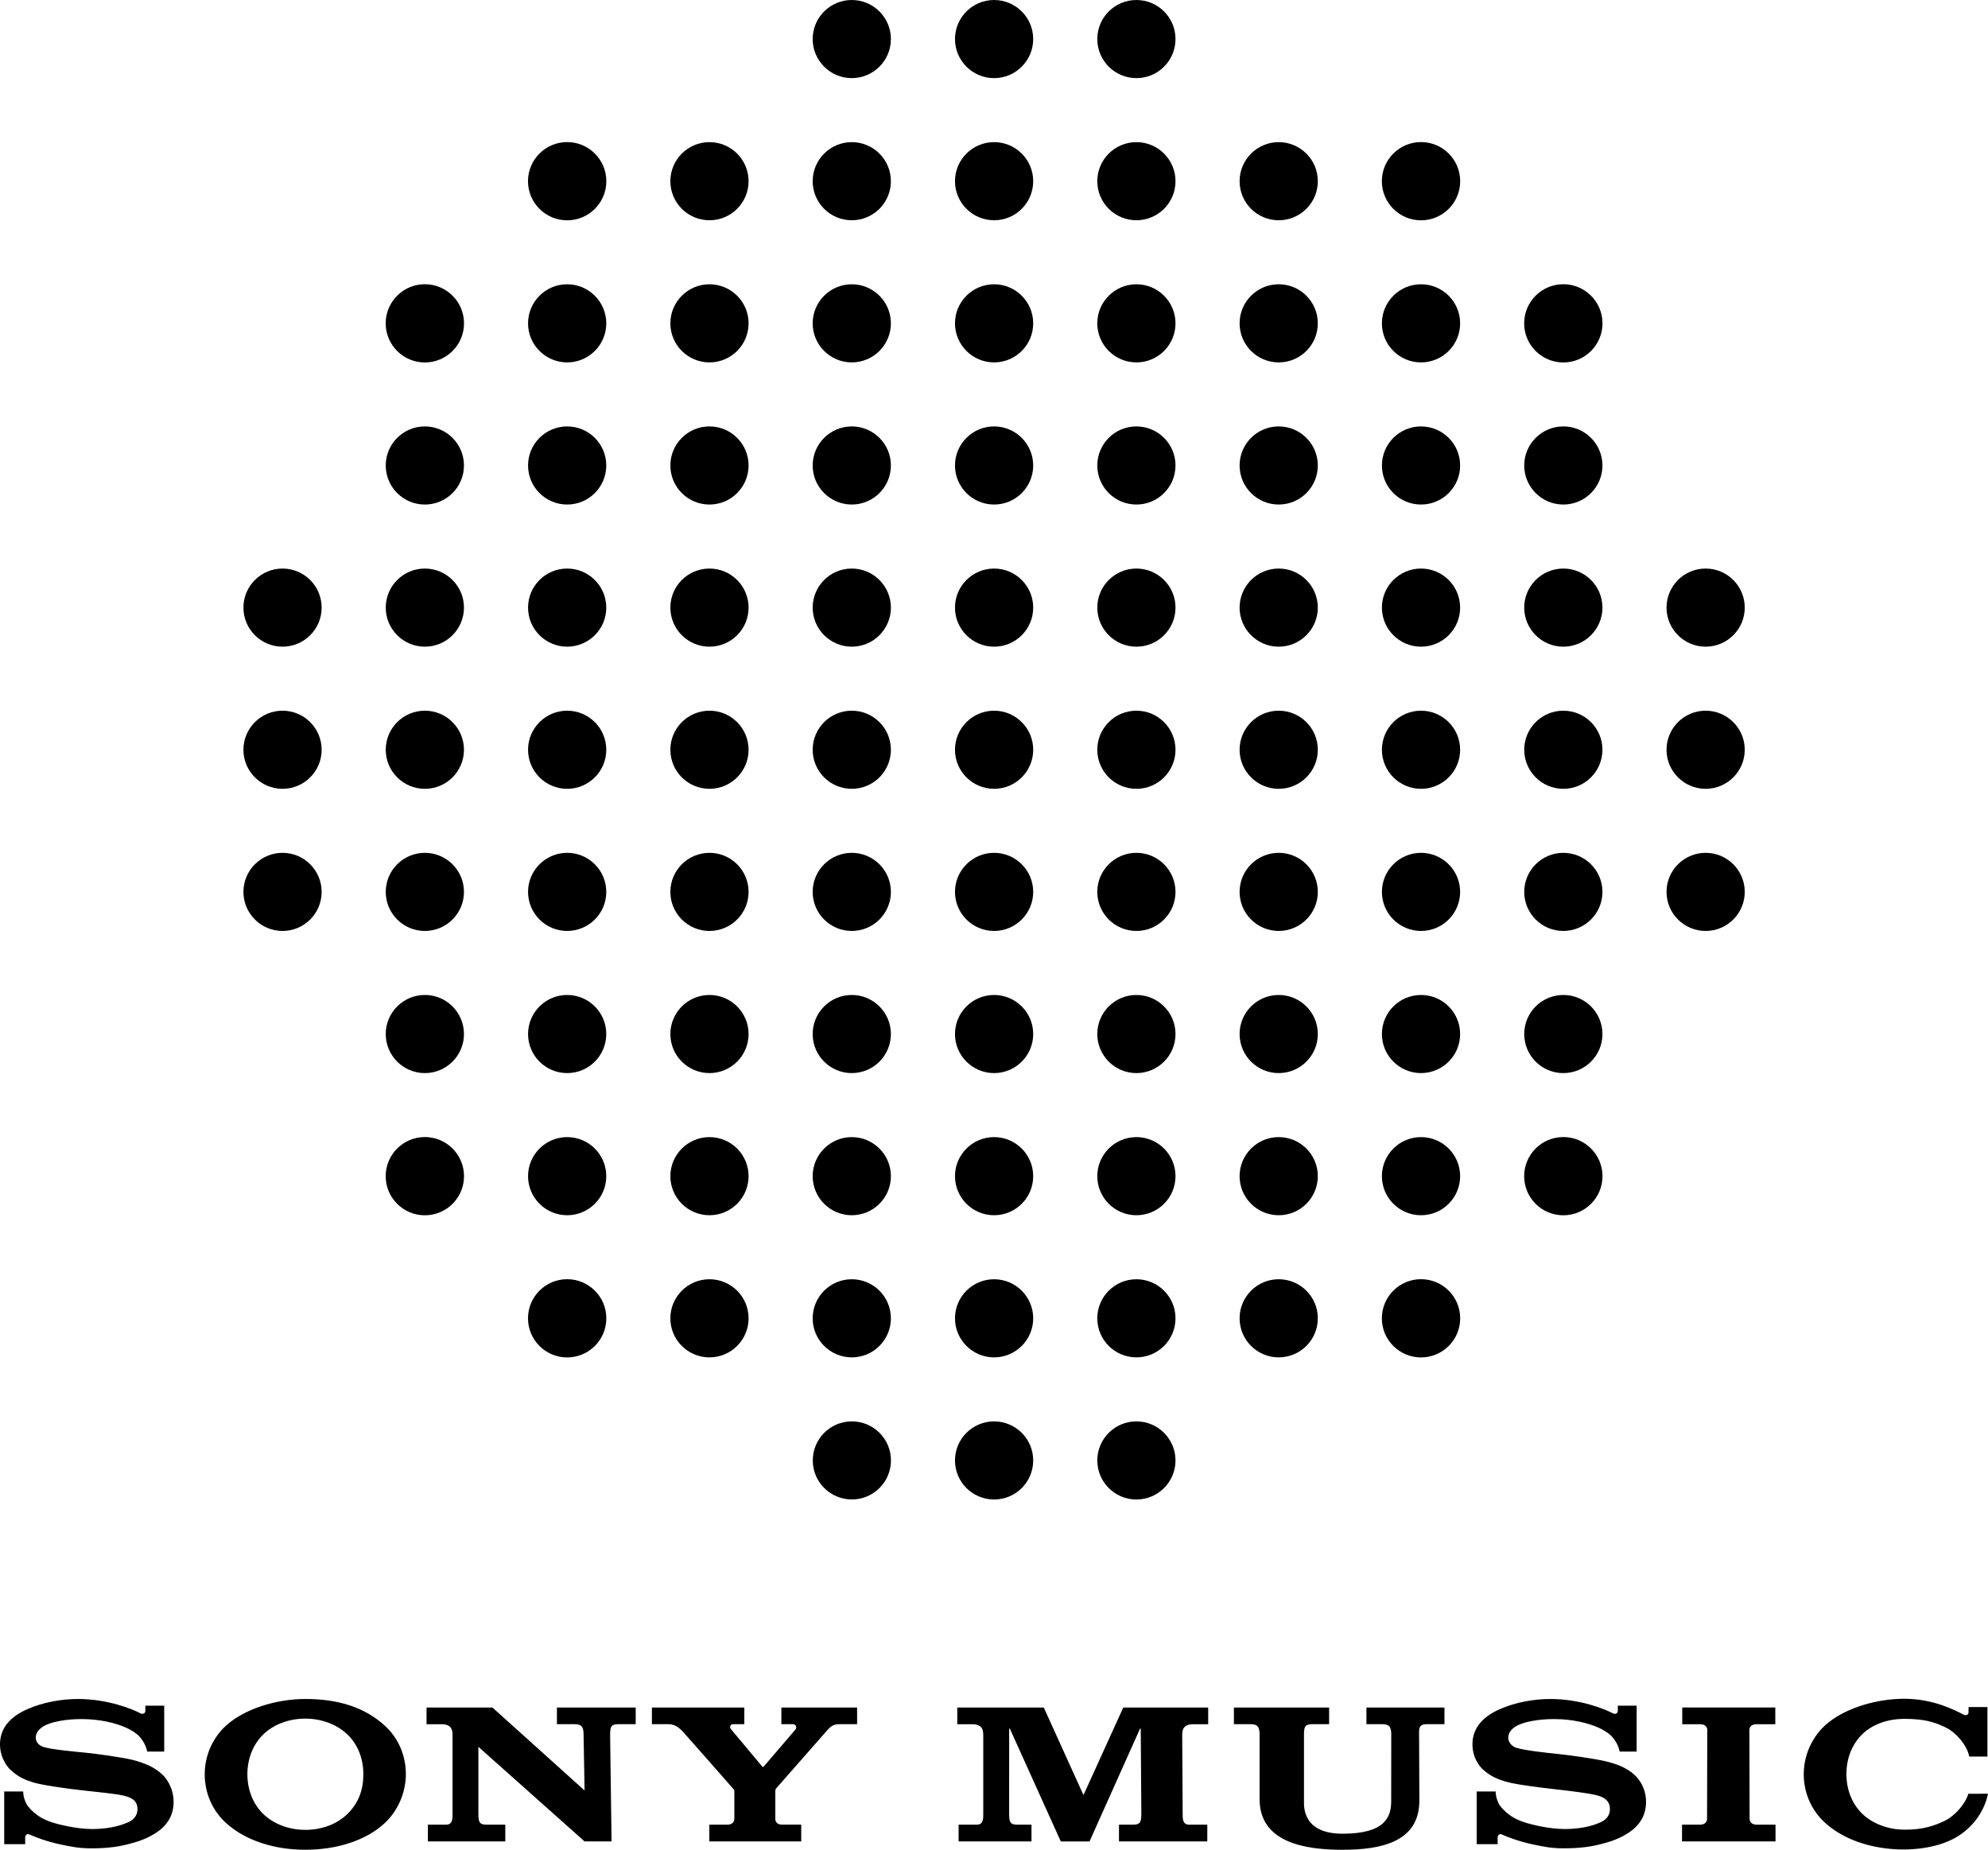 <svg width="303" height="282" viewBox="0 0 303 282" fill="none" xmlns="http://www.w3.org/2000/svg">
<g clip-path="url(#clip0_250_9)">
<path d="M129.824 0C126.534 0 123.863 2.668 123.863 5.955C123.863 9.242 126.534 11.91 129.824 11.91C133.114 11.91 135.785 9.242 135.785 5.955C135.785 2.668 133.114 0 129.824 0ZM151.514 0C148.224 0 145.553 2.668 145.553 5.955C145.553 9.242 148.224 11.91 151.514 11.91C154.803 11.91 157.475 9.242 157.475 5.955C157.475 2.668 154.803 0 151.514 0ZM173.204 0C169.914 0 167.243 2.668 167.243 5.955C167.243 9.242 169.914 11.91 173.204 11.91C176.494 11.91 179.164 9.242 179.164 5.955C179.164 2.668 176.494 0 173.204 0ZM86.444 21.66C83.149 21.66 80.474 24.332 80.474 27.624C80.474 30.916 83.149 33.588 86.444 33.588C89.739 33.588 92.413 30.916 92.413 27.624C92.413 24.332 89.739 21.66 86.444 21.66ZM216.584 21.66C213.289 21.66 210.614 24.332 210.614 27.624C210.614 30.916 213.289 33.588 216.584 33.588C219.879 33.588 222.554 30.916 222.554 27.624C222.554 24.332 219.879 21.66 216.584 21.66ZM108.133 21.669C104.843 21.669 102.172 24.337 102.172 27.624C102.172 30.911 104.843 33.58 108.133 33.58C111.424 33.58 114.095 30.911 114.095 27.624C114.095 24.337 111.424 21.669 108.133 21.669ZM194.894 21.669C191.604 21.669 188.933 24.337 188.933 27.624C188.933 30.911 191.604 33.58 194.894 33.58C198.184 33.58 200.855 30.911 200.855 27.624C200.855 24.337 198.184 21.669 194.894 21.669ZM129.824 21.669C126.534 21.669 123.863 24.337 123.863 27.624C123.863 30.911 126.534 33.579 129.824 33.579C133.114 33.579 135.785 30.911 135.785 27.624C135.785 24.337 133.114 21.669 129.824 21.669ZM151.514 21.669C148.224 21.669 145.553 24.337 145.553 27.624C145.553 30.911 148.224 33.579 151.514 33.579C154.803 33.579 157.475 30.911 157.475 27.624C157.475 24.337 154.803 21.669 151.514 21.669ZM173.204 21.669C169.914 21.669 167.243 24.337 167.243 27.624C167.243 30.911 169.914 33.579 173.204 33.579C176.494 33.579 179.164 30.911 179.164 27.624C179.164 24.337 176.494 21.669 173.204 21.669ZM64.754 43.329C61.459 43.329 58.784 46.002 58.784 49.293C58.784 52.585 61.459 55.257 64.754 55.257C68.049 55.257 70.723 52.585 70.723 49.293C70.723 46.002 68.049 43.329 64.754 43.329ZM238.274 43.329C234.979 43.329 232.304 46.002 232.304 49.293C232.304 52.585 234.979 55.257 238.274 55.257C241.569 55.257 244.244 52.585 244.244 49.293C244.244 46.002 241.569 43.329 238.274 43.329ZM86.444 43.337C83.154 43.337 80.482 46.006 80.482 49.293C80.482 52.58 83.154 55.249 86.444 55.249C89.734 55.249 92.406 52.58 92.406 49.293C92.406 46.006 89.734 43.337 86.444 43.337ZM216.584 43.337C213.294 43.337 210.622 46.006 210.622 49.293C210.622 52.58 213.294 55.249 216.584 55.249C219.874 55.249 222.546 52.58 222.546 49.293C222.546 46.006 219.874 43.337 216.584 43.337ZM108.133 43.338C104.844 43.338 102.173 46.007 102.173 49.294C102.173 52.58 104.844 55.248 108.133 55.248C111.423 55.248 114.095 52.58 114.095 49.294C114.095 46.007 111.423 43.338 108.133 43.338ZM129.824 43.338C126.534 43.338 123.863 46.007 123.863 49.294C123.863 52.58 126.534 55.248 129.824 55.248C133.114 55.248 135.785 52.58 135.785 49.294C135.785 46.007 133.114 43.338 129.824 43.338ZM151.514 43.338C148.224 43.338 145.553 46.007 145.553 49.294C145.553 52.58 148.224 55.248 151.514 55.248C154.803 55.248 157.475 52.58 157.475 49.294C157.475 46.007 154.803 43.338 151.514 43.338ZM173.204 43.338C169.914 43.338 167.243 46.007 167.243 49.294C167.243 52.58 169.914 55.248 173.204 55.248C176.494 55.248 179.164 52.58 179.164 49.294C179.164 46.007 176.494 43.338 173.204 43.338ZM194.894 43.338C191.604 43.338 188.933 46.007 188.933 49.294C188.933 52.58 191.604 55.248 194.894 55.248C198.184 55.248 200.855 52.58 200.855 49.294C200.855 46.007 198.184 43.338 194.894 43.338ZM64.754 65.007C61.464 65.007 58.792 67.675 58.792 70.962C58.792 74.249 61.464 76.918 64.754 76.918C68.044 76.918 70.715 74.249 70.715 70.962C70.715 67.675 68.044 65.007 64.754 65.007ZM238.274 65.007C234.984 65.007 232.313 67.675 232.313 70.962C232.313 74.249 234.984 76.918 238.274 76.918C241.564 76.918 244.236 74.249 244.236 70.962C244.236 67.675 241.564 65.007 238.274 65.007ZM86.444 65.007C83.154 65.007 80.483 67.675 80.483 70.962C80.483 74.249 83.154 76.917 86.444 76.917C89.734 76.917 92.405 74.249 92.405 70.962C92.405 67.675 89.734 65.007 86.444 65.007ZM108.133 65.007C104.844 65.007 102.173 67.675 102.173 70.962C102.173 74.249 104.844 76.917 108.133 76.917C111.423 76.917 114.095 74.249 114.095 70.962C114.095 67.675 111.423 65.007 108.133 65.007ZM129.824 65.007C126.534 65.007 123.863 67.675 123.863 70.962C123.863 74.249 126.534 76.917 129.824 76.917C133.114 76.917 135.785 74.249 135.785 70.962C135.785 67.675 133.114 65.007 129.824 65.007ZM151.514 65.007C148.224 65.007 145.553 67.675 145.553 70.962C145.553 74.249 148.224 76.917 151.514 76.917C154.803 76.917 157.475 74.249 157.475 70.962C157.475 67.675 154.803 65.007 151.514 65.007ZM173.204 65.007C169.914 65.007 167.243 67.675 167.243 70.962C167.243 74.249 169.914 76.917 173.204 76.917C176.494 76.917 179.164 74.249 179.164 70.962C179.164 67.675 176.494 65.007 173.204 65.007ZM194.894 65.007C191.604 65.007 188.933 67.675 188.933 70.962C188.933 74.249 191.604 76.917 194.894 76.917C198.184 76.917 200.855 74.249 200.855 70.962C200.855 67.675 198.184 65.007 194.894 65.007ZM216.584 65.007C213.294 65.007 210.623 67.675 210.623 70.962C210.623 74.249 213.294 76.917 216.584 76.917C219.874 76.917 222.545 74.249 222.545 70.962C222.545 67.675 219.874 65.007 216.584 65.007ZM43.064 86.676C39.774 86.676 37.102 89.344 37.102 92.631C37.102 95.918 39.774 98.586 43.064 98.586C46.353 98.586 49.024 95.918 49.024 92.631C49.024 89.344 46.353 86.676 43.064 86.676ZM64.754 86.676C61.464 86.676 58.793 89.344 58.793 92.631C58.793 95.918 61.464 98.586 64.754 98.586C68.044 98.586 70.715 95.918 70.715 92.631C70.715 89.344 68.044 86.676 64.754 86.676ZM86.444 86.676C83.154 86.676 80.483 89.344 80.483 92.631C80.483 95.918 83.154 98.586 86.444 98.586C89.734 98.586 92.405 95.918 92.405 92.631C92.405 89.344 89.734 86.676 86.444 86.676ZM108.133 86.676C104.844 86.676 102.173 89.344 102.173 92.631C102.173 95.918 104.844 98.586 108.133 98.586C111.423 98.586 114.095 95.918 114.095 92.631C114.095 89.344 111.423 86.676 108.133 86.676ZM129.824 86.676C126.534 86.676 123.863 89.344 123.863 92.631C123.863 95.918 126.534 98.586 129.824 98.586C133.114 98.586 135.785 95.918 135.785 92.631C135.785 89.344 133.114 86.676 129.824 86.676ZM151.514 86.676C148.224 86.676 145.553 89.344 145.553 92.631C145.553 95.918 148.224 98.586 151.514 98.586C154.803 98.586 157.475 95.918 157.475 92.631C157.475 89.344 154.803 86.676 151.514 86.676ZM173.204 86.676C169.914 86.676 167.243 89.344 167.243 92.631C167.243 95.918 169.914 98.586 173.204 98.586C176.494 98.586 179.164 95.918 179.164 92.631C179.164 89.344 176.494 86.676 173.204 86.676ZM194.894 86.676C191.604 86.676 188.933 89.344 188.933 92.631C188.933 95.918 191.604 98.586 194.894 98.586C198.184 98.586 200.855 95.918 200.855 92.631C200.855 89.344 198.184 86.676 194.894 86.676ZM216.584 86.676C213.294 86.676 210.623 89.344 210.623 92.631C210.623 95.918 213.294 98.586 216.584 98.586C219.874 98.586 222.545 95.918 222.545 92.631C222.545 89.344 219.874 86.676 216.584 86.676ZM238.274 86.676C234.984 86.676 232.313 89.344 232.313 92.631C232.313 95.918 234.984 98.586 238.274 98.586C241.564 98.586 244.235 95.918 244.235 92.631C244.235 89.344 241.564 86.676 238.274 86.676ZM259.964 86.676C256.674 86.676 254.003 89.344 254.003 92.631C254.003 95.918 256.674 98.586 259.964 98.586C263.254 98.586 265.925 95.918 265.925 92.631C265.925 89.344 263.254 86.676 259.964 86.676ZM43.064 108.345C39.774 108.345 37.102 111.014 37.102 114.3C37.102 117.587 39.774 120.256 43.064 120.256C46.353 120.256 49.024 117.587 49.024 114.3C49.024 111.014 46.353 108.345 43.064 108.345ZM64.754 108.345C61.464 108.345 58.793 111.014 58.793 114.3C58.793 117.587 61.464 120.256 64.754 120.256C68.044 120.256 70.715 117.587 70.715 114.3C70.715 111.014 68.044 108.345 64.754 108.345ZM86.444 108.345C83.154 108.345 80.483 111.014 80.483 114.3C80.483 117.587 83.154 120.256 86.444 120.256C89.734 120.256 92.405 117.587 92.405 114.3C92.405 111.014 89.734 108.345 86.444 108.345ZM108.133 108.345C104.844 108.345 102.173 111.014 102.173 114.3C102.173 117.587 104.844 120.256 108.133 120.256C111.423 120.256 114.095 117.587 114.095 114.3C114.095 111.014 111.423 108.345 108.133 108.345ZM129.824 108.345C126.534 108.345 123.863 111.014 123.863 114.3C123.863 117.587 126.534 120.256 129.824 120.256C133.114 120.256 135.785 117.587 135.785 114.3C135.785 111.014 133.114 108.345 129.824 108.345ZM151.514 108.345C148.224 108.345 145.553 111.014 145.553 114.3C145.553 117.587 148.224 120.256 151.514 120.256C154.803 120.256 157.475 117.587 157.475 114.3C157.475 111.014 154.803 108.345 151.514 108.345ZM173.204 108.345C169.914 108.345 167.243 111.014 167.243 114.3C167.243 117.587 169.914 120.256 173.204 120.256C176.494 120.256 179.164 117.587 179.164 114.3C179.164 111.014 176.494 108.345 173.204 108.345ZM194.894 108.345C191.604 108.345 188.933 111.014 188.933 114.3C188.933 117.587 191.604 120.256 194.894 120.256C198.184 120.256 200.855 117.587 200.855 114.3C200.855 111.014 198.184 108.345 194.894 108.345ZM216.584 108.345C213.294 108.345 210.623 111.014 210.623 114.3C210.623 117.587 213.294 120.256 216.584 120.256C219.874 120.256 222.545 117.587 222.545 114.3C222.545 111.014 219.874 108.345 216.584 108.345ZM238.274 108.345C234.984 108.345 232.313 111.014 232.313 114.3C232.313 117.587 234.984 120.256 238.274 120.256C241.564 120.256 244.235 117.587 244.235 114.3C244.235 111.014 241.564 108.345 238.274 108.345ZM259.964 108.345C256.674 108.345 254.003 111.014 254.003 114.3C254.003 117.587 256.674 120.256 259.964 120.256C263.254 120.256 265.925 117.587 265.925 114.3C265.925 111.014 263.254 108.345 259.964 108.345ZM43.064 130.014C39.774 130.014 37.102 132.683 37.102 135.969C37.102 139.256 39.774 141.924 43.064 141.924C46.353 141.924 49.024 139.256 49.024 135.969C49.024 132.683 46.353 130.014 43.064 130.014ZM64.754 130.014C61.464 130.014 58.793 132.683 58.793 135.969C58.793 139.256 61.464 141.924 64.754 141.924C68.044 141.924 70.715 139.256 70.715 135.969C70.715 132.683 68.044 130.014 64.754 130.014ZM86.444 130.014C83.154 130.014 80.483 132.683 80.483 135.969C80.483 139.256 83.154 141.924 86.444 141.924C89.734 141.924 92.405 139.256 92.405 135.969C92.405 132.683 89.734 130.014 86.444 130.014ZM108.133 130.014C104.844 130.014 102.173 132.683 102.173 135.969C102.173 139.256 104.844 141.924 108.133 141.924C111.423 141.924 114.095 139.256 114.095 135.969C114.095 132.683 111.423 130.014 108.133 130.014ZM129.824 130.014C126.534 130.014 123.863 132.683 123.863 135.969C123.863 139.256 126.534 141.924 129.824 141.924C133.114 141.924 135.785 139.256 135.785 135.969C135.785 132.683 133.114 130.014 129.824 130.014ZM151.514 130.014C148.224 130.014 145.553 132.683 145.553 135.969C145.553 139.256 148.224 141.924 151.514 141.924C154.803 141.924 157.475 139.256 157.475 135.969C157.475 132.683 154.803 130.014 151.514 130.014ZM173.204 130.014C169.914 130.014 167.243 132.683 167.243 135.969C167.243 139.256 169.914 141.924 173.204 141.924C176.494 141.924 179.164 139.256 179.164 135.969C179.164 132.683 176.494 130.014 173.204 130.014ZM194.894 130.014C191.604 130.014 188.933 132.683 188.933 135.969C188.933 139.256 191.604 141.924 194.894 141.924C198.184 141.924 200.855 139.256 200.855 135.969C200.855 132.683 198.184 130.014 194.894 130.014ZM216.584 130.014C213.294 130.014 210.623 132.683 210.623 135.969C210.623 139.256 213.294 141.924 216.584 141.924C219.874 141.924 222.545 139.256 222.545 135.969C222.545 132.683 219.874 130.014 216.584 130.014ZM238.274 130.014C234.984 130.014 232.313 132.683 232.313 135.969C232.313 139.256 234.984 141.924 238.274 141.924C241.564 141.924 244.235 139.256 244.235 135.969C244.235 132.683 241.564 130.014 238.274 130.014ZM259.964 130.014C256.674 130.014 254.003 132.683 254.003 135.969C254.003 139.256 256.674 141.924 259.964 141.924C263.254 141.924 265.925 139.256 265.925 135.969C265.925 132.683 263.254 130.014 259.964 130.014ZM64.754 151.682C61.464 151.682 58.792 154.351 58.792 157.638C58.792 160.925 61.464 163.594 64.754 163.594C68.044 163.594 70.715 160.925 70.715 157.638C70.715 154.351 68.044 151.682 64.754 151.682ZM238.274 151.682C234.984 151.682 232.313 154.351 232.313 157.638C232.313 160.925 234.984 163.594 238.274 163.594C241.564 163.594 244.236 160.925 244.236 157.638C244.236 154.351 241.564 151.682 238.274 151.682ZM86.444 151.683C83.154 151.683 80.483 154.352 80.483 157.638C80.483 160.925 83.154 163.593 86.444 163.593C89.734 163.593 92.405 160.925 92.405 157.638C92.405 154.352 89.734 151.683 86.444 151.683ZM108.133 151.683C104.844 151.683 102.173 154.352 102.173 157.638C102.173 160.925 104.844 163.593 108.133 163.593C111.423 163.593 114.095 160.925 114.095 157.638C114.095 154.352 111.423 151.683 108.133 151.683ZM129.824 151.683C126.534 151.683 123.863 154.352 123.863 157.638C123.863 160.925 126.534 163.593 129.824 163.593C133.114 163.593 135.785 160.925 135.785 157.638C135.785 154.352 133.114 151.683 129.824 151.683ZM151.514 151.683C148.224 151.683 145.553 154.352 145.553 157.638C145.553 160.925 148.224 163.593 151.514 163.593C154.803 163.593 157.475 160.925 157.475 157.638C157.475 154.352 154.803 151.683 151.514 151.683ZM173.204 151.683C169.914 151.683 167.243 154.352 167.243 157.638C167.243 160.925 169.914 163.593 173.204 163.593C176.494 163.593 179.164 160.925 179.164 157.638C179.164 154.352 176.494 151.683 173.204 151.683ZM194.894 151.683C191.604 151.683 188.933 154.352 188.933 157.638C188.933 160.925 191.604 163.593 194.894 163.593C198.184 163.593 200.855 160.925 200.855 157.638C200.855 154.352 198.184 151.683 194.894 151.683ZM216.584 151.683C213.294 151.683 210.623 154.352 210.623 157.638C210.623 160.925 213.294 163.593 216.584 163.593C219.874 163.593 222.545 160.925 222.545 157.638C222.545 154.352 219.874 151.683 216.584 151.683ZM64.754 173.343C61.459 173.343 58.784 176.016 58.784 179.307C58.784 182.599 61.459 185.271 64.754 185.271C68.049 185.271 70.723 182.599 70.723 179.307C70.723 176.016 68.049 173.343 64.754 173.343ZM238.274 173.343C234.979 173.343 232.304 176.016 232.304 179.307C232.304 182.599 234.979 185.271 238.274 185.271C241.569 185.271 244.244 182.599 244.244 179.307C244.244 176.016 241.569 173.343 238.274 173.343ZM86.444 173.351C83.154 173.351 80.482 176.02 80.482 179.307C80.482 182.594 83.154 185.263 86.444 185.263C89.734 185.263 92.406 182.594 92.406 179.307C92.406 176.02 89.734 173.351 86.444 173.351ZM216.584 173.351C213.294 173.351 210.622 176.02 210.622 179.307C210.622 182.594 213.294 185.263 216.584 185.263C219.874 185.263 222.546 182.594 222.546 179.307C222.546 176.02 219.874 173.351 216.584 173.351ZM108.133 173.352C104.844 173.352 102.173 176.021 102.173 179.307C102.173 182.594 104.844 185.263 108.133 185.263C111.423 185.263 114.095 182.594 114.095 179.307C114.095 176.021 111.423 173.352 108.133 173.352ZM129.824 173.352C126.534 173.352 123.863 176.021 123.863 179.307C123.863 182.594 126.534 185.263 129.824 185.263C133.114 185.263 135.785 182.594 135.785 179.307C135.785 176.021 133.114 173.352 129.824 173.352ZM151.514 173.352C148.224 173.352 145.553 176.021 145.553 179.307C145.553 182.594 148.224 185.263 151.514 185.263C154.803 185.263 157.475 182.594 157.475 179.307C157.475 176.021 154.803 173.352 151.514 173.352ZM173.204 173.352C169.914 173.352 167.243 176.021 167.243 179.307C167.243 182.594 169.914 185.263 173.204 185.263C176.494 185.263 179.164 182.594 179.164 179.307C179.164 176.021 176.494 173.352 173.204 173.352ZM194.894 173.352C191.604 173.352 188.933 176.021 188.933 179.307C188.933 182.594 191.604 185.263 194.894 185.263C198.184 185.263 200.855 182.594 200.855 179.307C200.855 176.021 198.184 173.352 194.894 173.352ZM86.444 195.012C83.149 195.012 80.474 197.685 80.474 200.976C80.474 204.268 83.149 206.94 86.444 206.94C89.739 206.94 92.413 204.268 92.413 200.976C92.413 197.685 89.739 195.012 86.444 195.012ZM216.584 195.012C213.289 195.012 210.614 197.685 210.614 200.976C210.614 204.268 213.289 206.94 216.584 206.94C219.879 206.94 222.554 204.268 222.554 200.976C222.554 197.685 219.879 195.012 216.584 195.012ZM108.133 195.02C104.843 195.02 102.172 197.689 102.172 200.976C102.172 204.263 104.843 206.932 108.133 206.932C111.424 206.932 114.095 204.263 114.095 200.976C114.095 197.689 111.424 195.02 108.133 195.02ZM194.894 195.02C191.604 195.02 188.933 197.689 188.933 200.976C188.933 204.263 191.604 206.932 194.894 206.932C198.184 206.932 200.855 204.263 200.855 200.976C200.855 197.689 198.184 195.02 194.894 195.02ZM129.824 195.021C126.534 195.021 123.863 197.69 123.863 200.976C123.863 204.263 126.534 206.931 129.824 206.931C133.114 206.931 135.785 204.263 135.785 200.976C135.785 197.69 133.114 195.021 129.824 195.021ZM151.514 195.021C148.224 195.021 145.553 197.69 145.553 200.976C145.553 204.263 148.224 206.931 151.514 206.931C154.803 206.931 157.475 204.263 157.475 200.976C157.475 197.69 154.803 195.021 151.514 195.021ZM173.204 195.021C169.914 195.021 167.243 197.69 167.243 200.976C167.243 204.263 169.914 206.931 173.204 206.931C176.494 206.931 179.164 204.263 179.164 200.976C179.164 197.69 176.494 195.021 173.204 195.021ZM129.836 216.688C126.548 216.688 123.879 219.355 123.879 222.64C123.879 225.925 126.548 228.592 129.836 228.592C133.125 228.592 135.794 225.925 135.794 222.64C135.794 219.355 133.125 216.688 129.836 216.688ZM151.514 216.69C148.224 216.69 145.553 219.359 145.553 222.645C145.553 225.932 148.224 228.6 151.514 228.6C154.803 228.6 157.475 225.932 157.475 222.645C157.475 219.359 154.803 216.69 151.514 216.69ZM173.204 216.69C169.914 216.69 167.243 219.359 167.243 222.645C167.243 225.932 169.914 228.6 173.204 228.6C176.494 228.6 179.164 225.932 179.164 222.645C179.164 219.359 176.494 216.69 173.204 216.69Z" fill="black"/>
<path d="M290.26 258.977C290.09 258.976 289.916 258.98 289.742 258.984H289.705C285.349 259.104 280.815 260.637 278.198 263.005C277.574 263.569 277.039 264.21 276.595 264.887C275.493 266.568 274.916 268.506 274.916 270.453C274.916 270.65 274.923 270.847 274.933 271.044C275.073 273.602 276.155 276.063 278.198 277.911C280.657 280.136 284.15 281.474 287.996 281.851C291.675 282.211 295.452 281.624 298.035 280.163C300.589 278.719 302.359 276.29 302.966 273.622C302.979 273.569 302.987 273.509 303 273.455L300.009 273.456C299.531 275.04 297.925 276.855 296.403 277.582C294.99 278.257 293.164 278.973 290.253 278.933C290.203 278.932 289.786 278.919 289.622 278.909C289.128 278.879 288.644 278.819 288.166 278.716C286.477 278.35 284.928 277.592 283.773 276.448C282.232 274.922 281.419 272.756 281.419 270.454C281.419 268.146 282.231 265.985 283.773 264.444C285.334 262.884 287.643 262.083 290.06 262.039H290.18H290.504C293.178 262.08 294.733 262.433 296.733 263.443C297.995 264.081 299.768 265.918 300.142 267.789H302.91V260.237H300.035V261.048C300.035 261.188 299.962 261.344 299.821 261.424C299.688 261.498 299.494 261.508 299.24 261.378C297.997 260.74 294.711 258.984 290.26 258.977ZM11.964 259.01C9.432 258.997 6.549 259.504 4.121 260.584C1.861 261.59 0 263.216 0 265.921C0 268.342 1.549 269.767 1.501 269.72C2.168 270.323 3.225 271.364 5.991 271.961C7.223 272.227 9.859 272.635 12.501 272.932C15.104 273.224 17.684 273.465 18.735 273.722C19.574 273.927 20.954 274.229 20.954 275.787C20.954 277.358 19.486 277.825 19.226 277.928C18.964 278.032 17.208 278.835 14.026 278.835C11.68 278.835 8.87 278.135 7.839 277.784C6.656 277.382 5.427 276.788 4.266 275.37C3.98 275.021 3.535 274.059 3.535 273.108H0.641V281.143H3.838V280.056C3.838 279.949 4.005 279.429 4.527 279.679C5.188 279.996 7.149 280.753 9.209 281.183C10.88 281.532 11.964 281.78 14.044 281.78C17.453 281.78 19.281 281.23 20.538 280.87C21.75 280.523 23.22 279.906 24.398 278.962C25.043 278.446 26.459 277.131 26.459 274.736C26.459 272.431 25.236 271 24.791 270.574C24.185 269.992 23.485 269.523 22.729 269.169C22.066 268.86 21.033 268.489 20.189 268.289C18.529 267.896 14.816 267.375 13.048 267.198C11.182 267.012 7.94 266.728 6.658 266.331C6.262 266.208 5.454 265.824 5.454 264.903C5.454 264.25 5.834 263.683 6.549 263.223C7.676 262.497 10.021 262.072 12.42 262.072C15.283 262.072 17.695 262.698 19.226 263.386C19.76 263.625 20.36 263.963 20.85 264.36C21.402 264.807 22.162 265.734 22.443 267.025H25.029V260.03H22.152V260.841C22.152 261.111 21.881 261.441 21.36 261.171C20.065 260.501 16.435 259.033 11.964 259.01ZM46.541 259.01C42.026 259.01 37.214 260.568 34.487 263.039C32.317 265.006 31.202 267.749 31.202 270.487C31.202 273.255 32.287 275.954 34.487 277.945C37.415 280.594 41.814 281.997 46.541 281.997C51.293 281.997 55.78 280.596 58.625 277.945C60.738 275.975 61.861 273.145 61.861 270.487C61.861 267.735 60.806 265.034 58.625 263.052C55.568 260.277 51.569 259.01 46.541 259.01ZM236.385 259.01C233.858 258.997 230.974 259.504 228.547 260.584C226.286 261.591 224.423 263.216 224.423 265.921C224.423 268.342 225.973 269.713 225.926 269.663C226.59 270.273 227.648 271.241 230.416 271.834C231.647 272.098 234.312 272.468 236.953 272.762C239.555 273.051 242.108 273.385 243.16 273.639C243.999 273.841 245.376 274.229 245.376 275.787C245.376 277.358 243.911 277.821 243.653 277.928C243.389 278.038 241.633 278.835 238.452 278.835C236.105 278.835 233.294 278.135 232.263 277.781C231.081 277.376 229.848 276.788 228.69 275.37C228.402 275.018 227.959 274.056 227.959 273.108H225.068V281.143H228.263V280.056C228.263 279.949 228.43 279.429 228.947 279.679C229.613 280.001 231.571 280.753 233.634 281.183C235.307 281.532 236.385 281.777 238.469 281.777C241.877 281.777 243.703 281.227 244.962 280.87C246.178 280.525 247.643 279.906 248.825 278.962C249.468 278.448 250.881 277.131 250.881 274.736C250.881 272.431 249.659 271.094 249.215 270.667C248.611 270.086 247.91 269.653 247.152 269.3C246.488 268.989 245.523 268.693 244.682 268.496C243.018 268.106 239.236 267.571 237.47 267.395C235.605 267.208 232.372 266.845 231.09 266.448C230.692 266.324 229.882 265.824 229.882 264.903C229.882 264.25 230.259 263.683 230.973 263.223C232.102 262.496 234.446 262.072 236.843 262.072C239.707 262.072 242.114 262.698 243.653 263.386C244.174 263.643 244.785 263.963 245.276 264.36C245.826 264.805 246.585 265.734 246.865 267.025H249.449V260.031H246.578V260.841C246.578 261.111 246.307 261.441 245.78 261.171C244.487 260.509 240.856 259.033 236.385 259.01ZM256.4 260.304V262.859H259.117C260.279 262.859 260.213 263.76 260.213 263.76L260.18 277.27C260.18 277.27 260.243 278.171 259.078 278.171H256.364V280.723H270.616V278.171H267.769C266.604 278.171 266.667 277.264 266.667 277.264L266.634 263.76C266.634 263.76 266.568 262.859 267.73 262.859H270.582V260.304H256.4ZM99.36 260.31V262.848H101.868C102.959 262.848 103.66 263.541 104.076 263.985C104.406 264.339 111.574 272.473 111.75 272.697C111.925 272.921 111.925 272.957 111.925 273.057V277.217C111.925 278.237 110.85 278.171 110.85 278.171H108.111V280.722H122.119V278.164H119.201C119.201 278.164 118.17 278.236 118.17 277.264V273.144C118.17 273.144 118.159 272.803 118.27 272.675C118.464 272.451 125.724 264.191 126.044 263.823C126.744 263.019 127.124 262.849 128.061 262.849H130.636V260.311H119.095V262.849H120.824C121.338 262.849 121.478 263.366 121.256 263.643L116.369 269.352H116.213L111.439 263.642C111.09 263.215 111.372 262.848 111.75 262.848H113.446V260.31H99.36ZM159.087 260.31L145.904 260.311V262.855H148.136C149.749 262.855 149.863 263.752 149.863 264.533V276.477C149.863 277.2 149.91 278.171 148.875 278.171H146.107V280.723H157.214V278.171H155.034C153.889 278.171 153.826 277.657 153.806 276.527L153.813 263.526H153.913L161.681 280.729H166.058L173.76 263.526H173.864L173.957 276.527C173.934 277.657 173.874 278.171 172.732 278.171H170.548V280.723H184.009V278.171H181.242C180.211 278.171 180.254 277.2 180.254 276.477L180.187 264.533C180.187 263.752 180.297 262.855 181.913 262.855H184.146V260.311L171.203 260.31L165.137 273.658L159.087 260.31ZM65.011 260.311V262.855H67.246C68.857 262.855 68.973 263.752 68.973 264.533V276.477C68.973 277.2 69.019 278.171 67.984 278.171H65.215V280.723H77.015V278.171H74.139C72.995 278.171 72.934 277.657 72.914 276.527V266.301L89.096 280.723H93.209L92.99 264.433C93.02 263.252 93.087 262.848 94.307 262.848H96.89V260.311H84.881V262.848H87.525C88.723 262.848 88.937 263.329 88.947 264.433L89.096 272.958L75.055 260.311H65.011ZM188.066 260.311V262.848H190.554C191.755 262.848 191.969 263.329 191.979 264.433H191.982V274.292C191.982 280.843 198.783 282 204.619 282C210.571 282 216.331 280.783 216.331 274.496L216.287 263.846C216.351 263.116 216.581 262.848 217.572 262.848H220.157V260.311H208.264V262.848H210.628C211.78 262.848 212.021 263.295 212.047 264.309L212.037 274.586C212.037 276.957 211.172 279.549 204.619 279.549C198.486 279.549 198.746 275.323 198.746 274.609V264.296C198.78 263.222 198.89 262.848 200.062 262.848H202.576V260.311H188.066ZM46.541 262.002C49.021 262.002 51.411 262.906 53.012 264.476C54.576 266.011 55.381 268.155 55.381 270.487C55.381 272.898 54.632 274.863 53.012 276.477C51.394 278.09 49.071 278.962 46.541 278.962C44.058 278.962 41.677 278.078 40.062 276.477C38.521 274.949 37.706 272.785 37.706 270.487C37.706 268.179 38.521 266.014 40.062 264.476C41.663 262.879 44.058 262.002 46.541 262.002Z" fill="black"/>
</g>
<defs>
<clipPath id="clip0_250_9">
<rect width="303" height="282" fill="white"/>
</clipPath>
</defs>
</svg>
